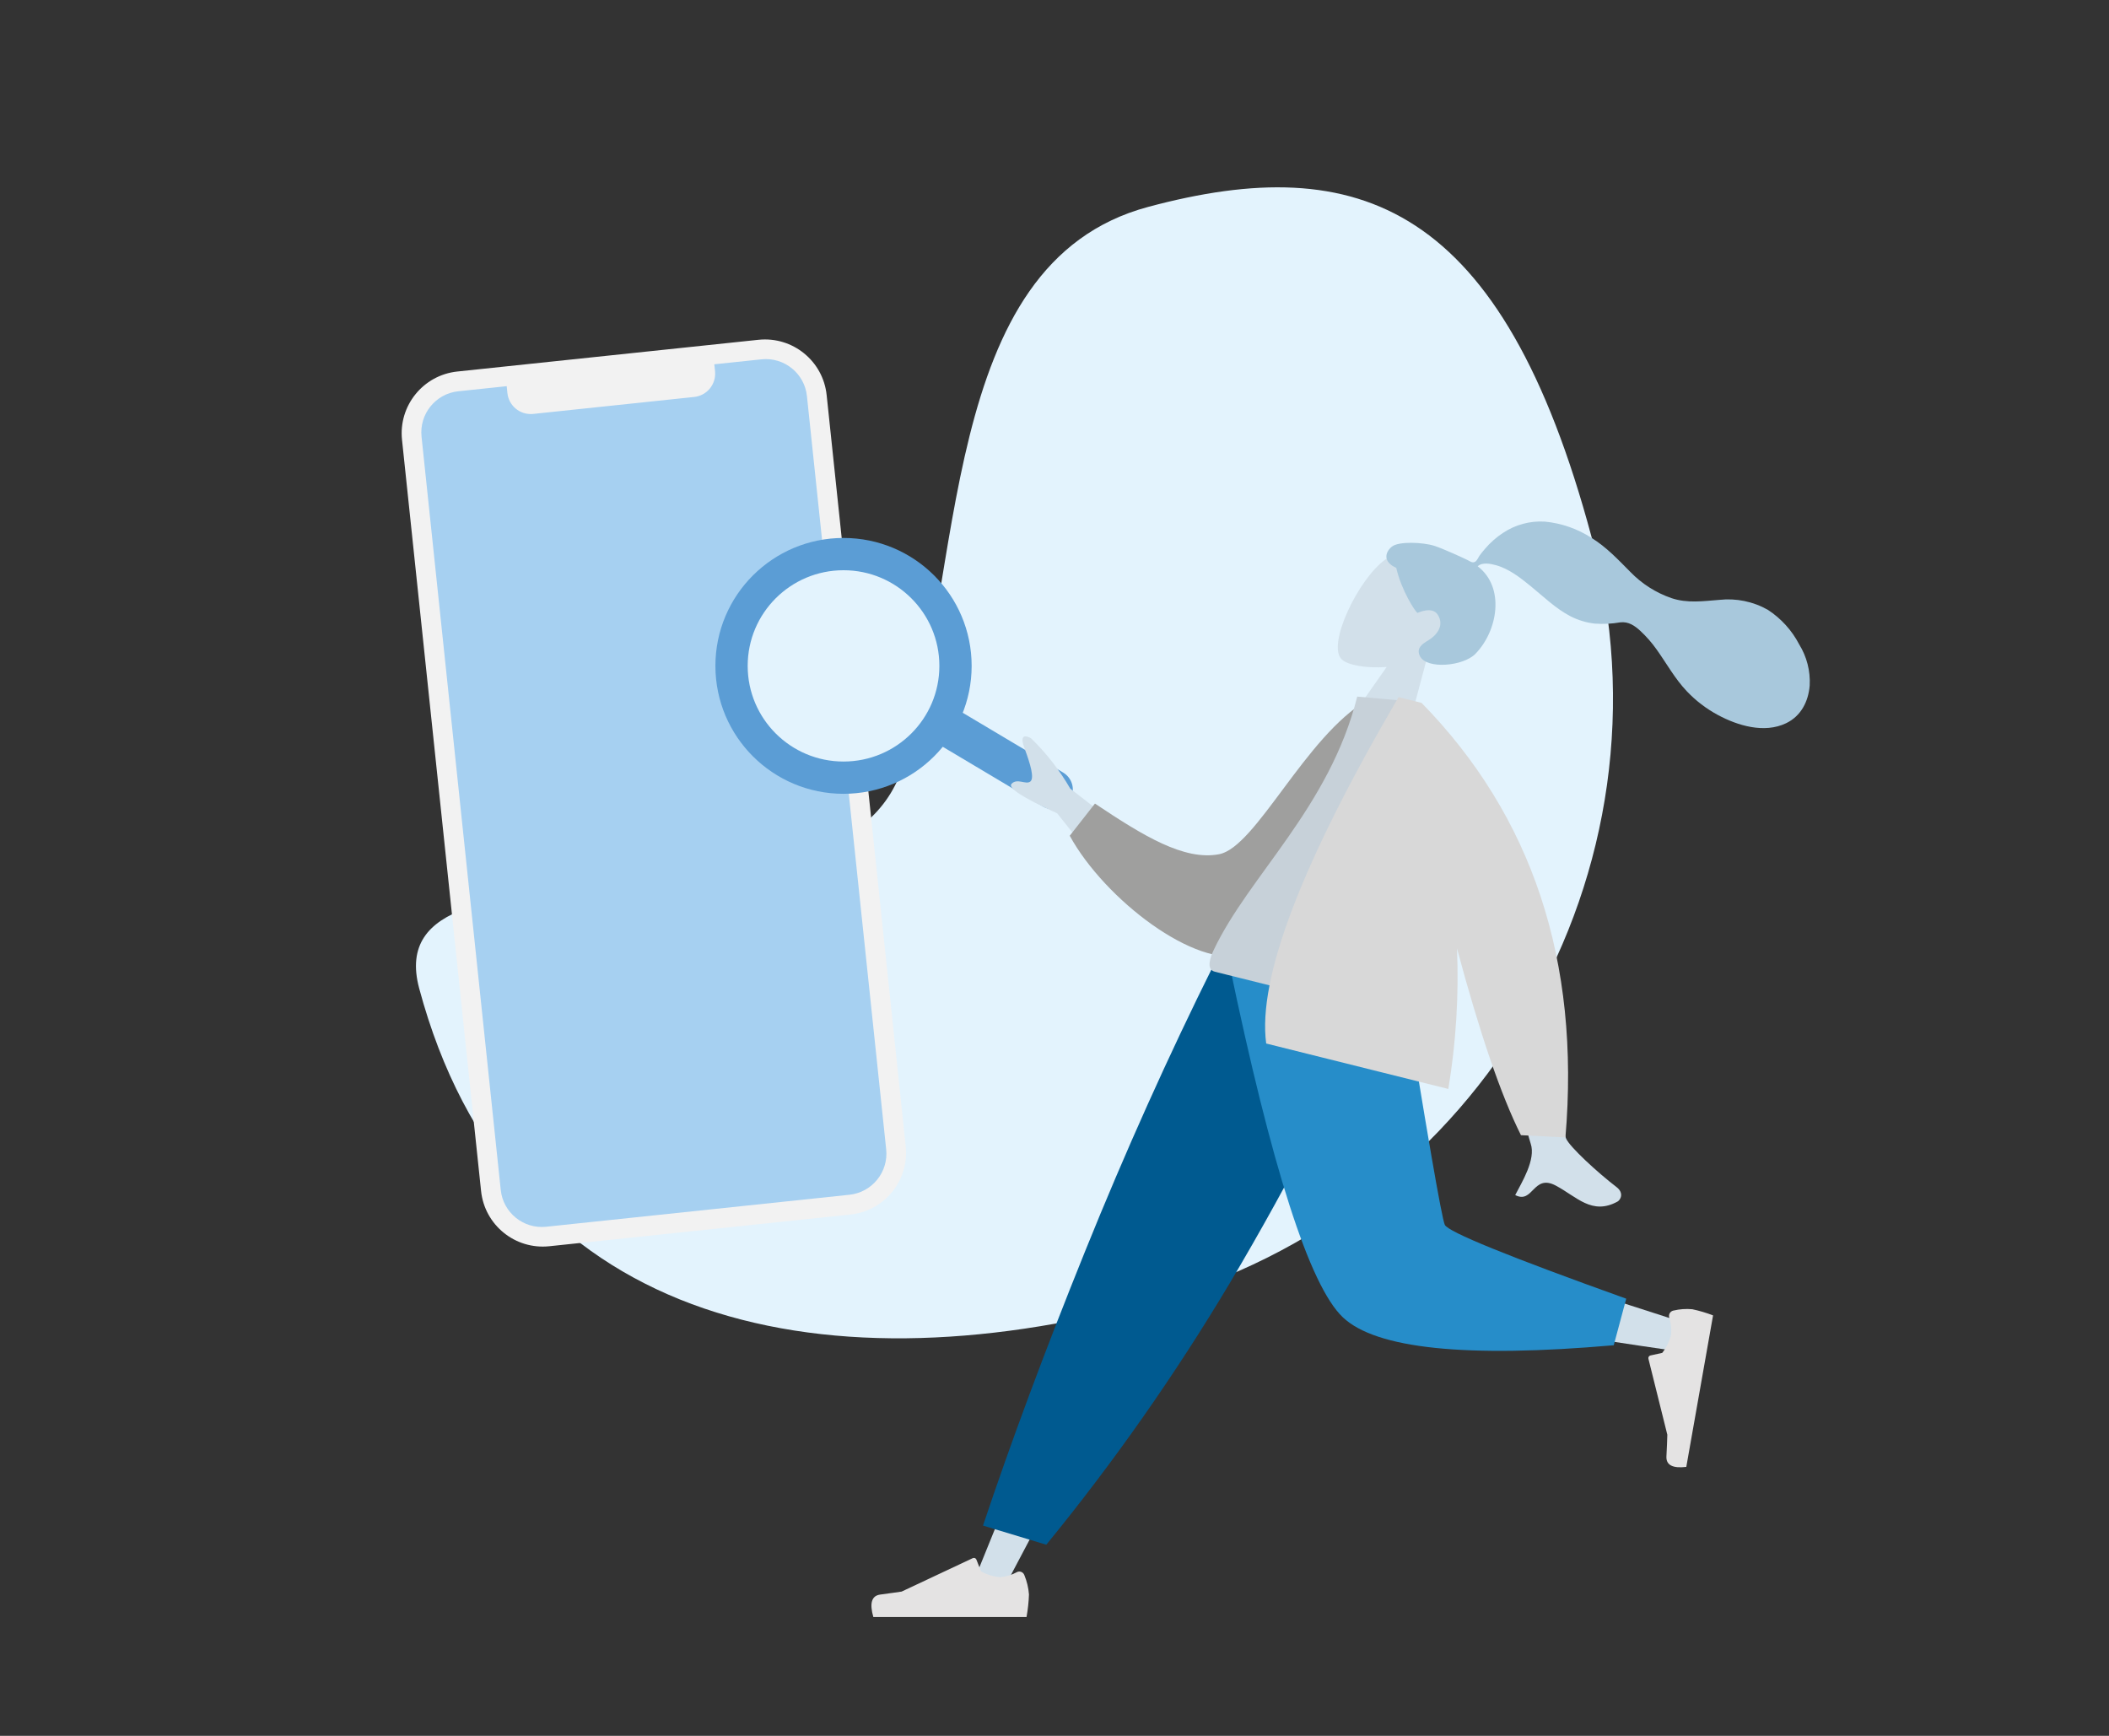 <?xml version="1.0" encoding="utf-8"?>
<!-- Generator: Adobe Illustrator 25.2.3, SVG Export Plug-In . SVG Version: 6.00 Build 0)  -->
<svg version="1.1" id="Camada_1" xmlns="http://www.w3.org/2000/svg" xmlns:xlink="http://www.w3.org/1999/xlink" x="0px" y="0px"
	 viewBox="0 0 588 484" style="enable-background:new 0 0 588 484;" xml:space="preserve">
<rect x="0" y="0" width="588" height="484" fill="#333333" stroke="none"/>
<style type="text/css">
	.st0{fill:none;}
	.st1{clip-path:url(#SVGID_2_);}
	.st2{fill:#E3F3FD;}
	.st3{fill:#F2F2F2;}
	.st4{fill:#A6D0F1;}
	.st5{fill:#E3F3FD;stroke:#5B9DD5;stroke-width:9;stroke-miterlimit:10;}
	.st6{fill:none;stroke:#5B9DD5;stroke-width:11;stroke-linecap:round;stroke-miterlimit:10;}
	.st7{fill:#D2E0EA;}
	.st8{fill:#A8C8DC;}
	.st9{fill:#E4E3E3;}
	.st10{fill:#005A90;}
	.st11{fill:#268DC9;}
	.st12{fill:#9F9F9E;}
	.st13{fill:#C7D1D9;}
	.st14{fill:#D8D8D8;}
</style>
<g id="Group_15">
	<rect id="Mask-2" class="st0" width="588" height="484"/>
	<g>
		<defs>
			<rect id="SVGID_1_" width="588" height="484"/>
		</defs>
		<clipPath id="SVGID_2_">
			<use xlink:href="#SVGID_1_"  style="overflow:visible;"/>
		</clipPath>
		<g id="Group_15-2" class="st1">
			<g id="Group_15-3" transform="translate(76 33)">
				<path id="Oval" class="st2" d="M244.16,330.24c93.17-24.98,148.5-120.56,123.58-213.5C342.83,23.82,302.99,8.9,244.11,24.69
					s-51.06,102.43-68.55,156.4S27.97,194.46,40.87,242.58C65.79,335.51,150.99,355.22,244.16,330.24z"/>
				<g id="Group" transform="translate(34.613 59.998)">
					<g id="Group_6" transform="matrix(0.998, -0.07, 0.07, 0.998, 0, 8.808)">
						<path id="base" class="st3" d="M16.68,2.96l84.38-2.95c9.55-0.32,17.55,7.15,17.87,16.7l7.33,210.37
							c0.34,9.55-7.12,17.57-16.67,17.91l-84.38,2.95c-9.55,0.32-17.55-7.15-17.87-16.7L0.01,20.87
							C-0.33,11.33,7.13,3.31,16.68,2.96z"/>
						<path id="Screen" class="st4" d="M30.22,9.92c0.12,3.53,3.02,6.32,6.55,6.31h0.19l45.12-1.58c3.53-0.13,6.31-3.04,6.29-6.57
							V7.89L88.3,5.96l13.24-0.46c6.35-0.21,11.68,4.77,11.89,11.12c0,0,0,0,0,0l7.34,210.93c0.23,6.35-4.73,11.69-11.09,11.93
							l-84.96,2.98c-6.35,0.21-11.68-4.76-11.89-11.12c0,0,0,0,0-0.01L5.5,20.4c-0.23-6.36,4.74-11.7,11.09-11.93c0,0,0,0,0,0
							L30.16,8L30.22,9.92z"/>
					</g>
				</g>
				<g id="Group_7" transform="translate(127.96 121.495)">
					<ellipse id="Oval-2" class="st5" cx="31.22" cy="31.17" rx="31.22" ry="31.17"/>
					<path id="Line" class="st6" d="M60.05,48.02l29.6,17.63"/>
				</g>
				<g id="Group_8" transform="translate(166.96 90.778)">
					<path id="SKIN" class="st7" d="M143.42,32.13c-7.65,5.32-16.64,24.12-12.23,28.01c1.76,1.55,6.72,2.47,12.45,2.06l-12.67,18.08
						l16.25,8.28l7.69-28.94c4.98-2.07,9.38-5.49,11.6-10.7C172.86,33.91,151.06,26.81,143.42,32.13z"/>
					<path id="hair" class="st8" d="M156.97,28.42c2.32,0.74,8.21,3.44,9.27,3.98c0.68,0.35,1.34,0.88,2.06,0.46
						c0.59-0.34,0.91-1.27,1.31-1.81c0.46-0.63,0.97-1.23,1.48-1.83c1.44-1.69,3.11-3.17,4.96-4.39c3.44-2.31,7.55-3.42,11.69-3.17
						c4.63,0.44,9.09,1.99,13,4.52c4.18,2.58,7.39,6.03,10.82,9.48c3.21,3.33,7.16,5.85,11.54,7.35c4.46,1.47,8.72,0.82,13.29,0.47
						c4.69-0.52,9.43,0.45,13.53,2.77c3.69,2.41,6.7,5.72,8.73,9.62c2.13,3.44,3.16,7.44,2.94,11.48
						c-0.36,4.48-2.43,8.55-6.61,10.54c-6.06,2.89-13.44,0.67-19-2.32c-3.21-1.73-6.12-3.95-8.63-6.59
						c-3.36-3.53-5.65-7.77-8.47-11.71c-1.31-1.85-2.8-3.55-4.46-5.1c-1.62-1.5-3.35-2.69-5.65-2.42c-2.35,0.41-4.73,0.52-7.11,0.35
						c-2.36-0.27-4.66-0.97-6.77-2.05c-4.1-2.13-7.51-5.48-11.07-8.38c-2.9-2.36-6.04-4.84-9.7-5.86c-1.53-0.43-3.85-0.88-5.09,0.31
						c7.65,5.83,5.65,17.95-0.63,24.4c-3.39,3.48-13.57,4.38-15.46,0.68c-1.2-2.35,0.88-3.57,2.23-4.38
						c2.59-1.56,4.58-4.24,2.74-7.18c-1.58-2.53-5.64-0.5-5.68-0.52c-0.6-0.37-4.46-6.2-5.91-12.57c-3.79-1.66-3.12-4.37-1.22-5.91
						S153.76,27.4,156.97,28.42z"/>
					<path id="SKIN-2" class="st7" d="M135.41,144.77l-56.49,94.83l-42.35,80.17h-9.12l70.97-174.99H135.41z"/>
					<path id="shoe" class="st9" d="M42.65,315.44c0.7,1.71,1.13,3.51,1.27,5.35c-0.07,2.11-0.3,4.22-0.68,6.3H0.53
						c-1.11-3.87-0.47-5.95,1.92-6.26c2.39-0.31,4.38-0.59,5.96-0.83l19.85-9.33c0.37-0.17,0.81-0.01,0.98,0.36
						c0.01,0.01,0.01,0.02,0.02,0.04l0.01,0.02l1.28,3.26l0,0c1.66,0.93,3.5,1.49,5.4,1.63c1.63-0.15,3.22-0.63,4.65-1.43l0,0
						c0.74-0.35,1.62-0.03,1.97,0.71c0.01,0.03,0.02,0.05,0.03,0.08C42.62,315.37,42.63,315.41,42.65,315.44z"/>
					<path id="Pant" class="st10" d="M48.75,306.93l-17.64-5.34c7.73-23.13,17.2-48.59,28.42-76.38s23.26-54.6,36.14-80.44h49.82
						c-13.26,30.64-28.47,60.4-45.52,89.11C84.71,259.46,67.6,283.88,48.75,306.93z"/>
					<path id="SKIN-3" class="st7" d="M139.61,144.77c5.33,33.11,15.6,75.42,16.57,76.72c0.65,0.87,23.92,8.66,69.82,23.36
						l-1.97,8.03c-54.73-7.89-83.57-14-86.52-18.35c-4.42-6.53-26.49-58.08-35.03-89.76H139.61z"/>
					<path id="Pant-2" class="st11" d="M210.44,238.33l-3.48,12.98c-41.1,3.6-66.28,1-75.55-7.81s-19.83-41.72-31.68-98.74h47.53
						c7.51,46.69,11.71,71.02,12.6,72.98C160.75,219.7,177.61,226.56,210.44,238.33z"/>
					<path id="shoe-2" class="st9" d="M223.62,241.64c1.72-0.41,3.48-0.53,5.24-0.37c1.97,0.42,3.91,0.99,5.79,1.72l-7.46,42.24
						c-3.82,0.46-5.67-0.52-5.54-2.94c0.13-2.42,0.21-4.43,0.25-6.03l-5.27-21.18c-0.1-0.41,0.15-0.82,0.55-0.92l0.02,0l3.28-0.72
						l0,0c1.17-1.5,2.01-3.23,2.47-5.07c0.15-1.63-0.03-3.28-0.53-4.85l0,0c-0.21-0.81,0.28-1.64,1.09-1.86
						C223.55,241.66,223.59,241.65,223.62,241.64z"/>
					<path id="SKIN-path" class="st7" d="M186.43,144.7l-15.85-0.77c8.14,32.12,12.54,49.17,13.22,51.15
						c1.53,4.44-2.53,10.88-4.31,14.36c5.05,2.59,4.95-6.02,11.32-2.64c5.81,3.08,10.08,8.35,17.19,4.46
						c0.87-0.48,1.9-2.4-0.26-4.05c-5.38-4.12-13.08-11.24-14.05-13.51C192.36,190.61,189.94,174.28,186.43,144.7z"/>
					<path id="SKIN-path-2" class="st7" d="M42.64,84.74l0.17,0.47c1.44,3.92,2.69,7.97,1.49,8.92c-1.25,0.98-3.67-1.05-5.25,0.66
						c-1.05,1.14,3.19,3.87,12.73,8.2l16.19,20.34l11.26-8.81l-23.79-18.4c-2.98-5.15-6.65-9.87-10.91-14.02
						C43.32,81.36,41.12,80.67,42.64,84.74z"/>
					<path id="Coat-Back" class="st12" d="M144.35,74.13l-6.1-2.69C121,81.46,107.26,112.42,96.94,114.4
						c-9.76,1.87-21.19-5.15-34.62-14.12l-7.03,8.97c9.78,17.84,35.27,37.21,48.58,33.11C125.16,135.79,139.38,96.91,144.35,74.13z"
						/>
					<path id="Shirt" class="st13" d="M152.16,161.23l-56.42-14.07c-2.58-0.64-1.16-4.25-0.32-6.03
						c9.71-20.62,32.32-39.81,40.02-70.68l16.91,1.51C160.41,96.96,158.42,124.78,152.16,161.23z"/>
					<path id="Coat-Front" class="st14" d="M146.96,70.6c-27.03,46.18-39.33,78.37-36.9,96.58l0,0l50.78,12.67
						c2.15-12.94,2.96-26.07,2.42-39.18c6.33,23.63,12.27,40.98,17.83,52.07l12.4,0.63c4.16-49.16-9.21-89.55-40.1-121.16
						L146.96,70.6z"/>
				</g>
			</g>
		</g>
	</g>
</g>
</svg>
